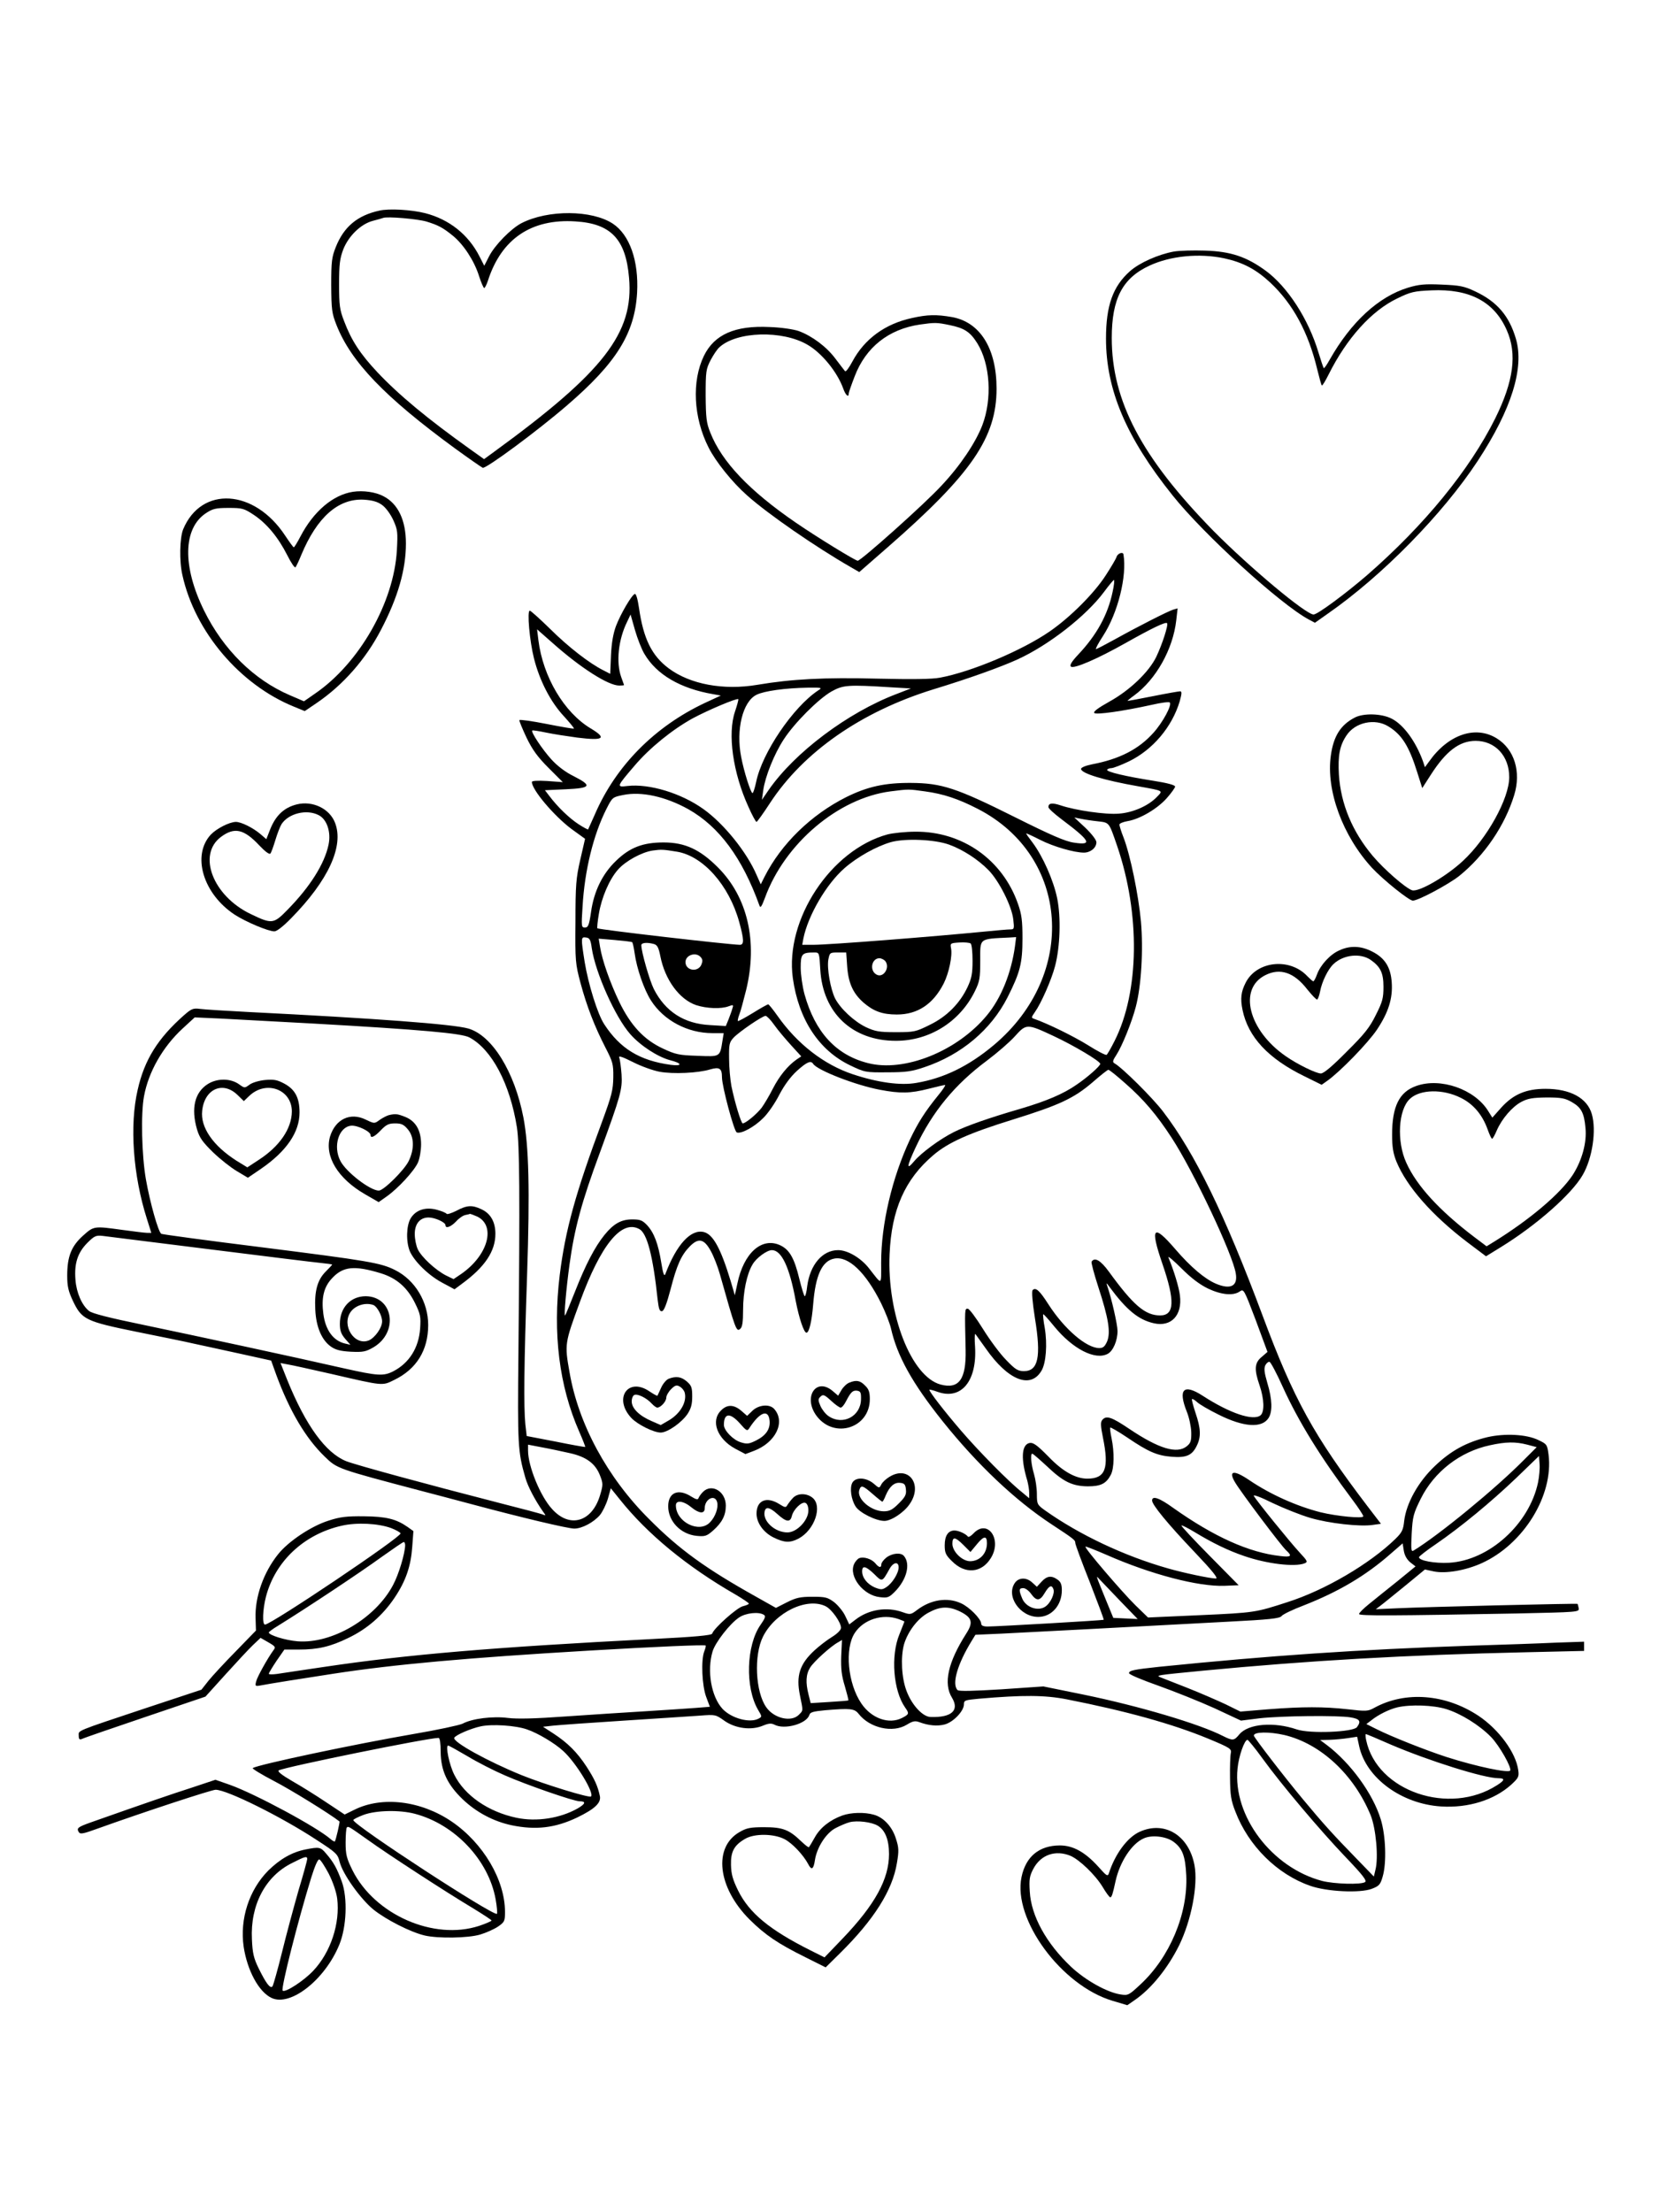 <?xml version="1.0" standalone="no"?>
<!DOCTYPE svg PUBLIC "-//W3C//DTD SVG 20010904//EN"
 "http://www.w3.org/TR/2001/REC-SVG-20010904/DTD/svg10.dtd">
<svg version="1.0" xmlns="http://www.w3.org/2000/svg"
 width="864pt" height="1152pt" viewBox="0 0 864 1152"
 preserveAspectRatio="xMidYMid meet">

<g transform="translate(0,1152) scale(0.1,-0.1)"
fill="#000000" stroke="none">
<path d="M1975 10423 c-114 -25 -184 -84 -226 -189 -21 -53 -24 -74 -24 -199
1 -128 3 -146 28 -209 76 -191 250 -373 615 -640 73 -53 139 -99 146 -102 17
-6 285 192 439 325 257 221 353 375 365 587 9 166 -39 301 -126 359 -109 72
-337 74 -476 3 -54 -28 -139 -114 -169 -173 l-25 -49 -25 49 c-58 114 -158
193 -283 225 -71 18 -188 25 -239 13z m247 -57 c61 -19 84 -31 137 -74 55 -45
111 -130 136 -210 11 -34 23 -62 27 -62 3 0 12 17 19 38 70 218 226 324 456
309 184 -11 262 -92 279 -293 26 -288 -132 -491 -703 -907 l-52 -38 -73 52
c-220 157 -371 282 -483 401 -89 95 -135 165 -173 266 -23 59 -26 82 -26 192
0 106 4 134 22 182 28 70 92 132 154 148 23 6 48 13 53 15 19 9 181 -5 227
-19z"/>
<path d="M6113 10210 c-81 -15 -178 -58 -228 -102 -89 -79 -125 -179 -125
-351 0 -267 105 -515 347 -817 161 -202 560 -566 709 -646 l32 -17 68 48 c283
197 598 518 780 795 176 268 243 484 199 635 -35 120 -98 194 -213 248 -57 27
-80 31 -173 35 -89 4 -119 1 -176 -16 -154 -47 -297 -179 -408 -375 -15 -27
-29 -47 -31 -44 -2 2 -15 40 -28 83 -52 173 -160 340 -274 424 -100 73 -182
101 -317 105 -60 2 -133 0 -162 -5z m262 -35 c97 -21 166 -57 241 -127 118
-111 198 -259 244 -451 11 -44 21 -82 24 -84 3 -3 19 24 36 58 94 188 223 331
357 395 70 34 87 38 178 42 198 9 327 -59 392 -207 55 -124 36 -266 -60 -460
-134 -269 -370 -557 -666 -815 -110 -95 -259 -206 -280 -206 -40 0 -333 245
-522 436 -374 382 -529 676 -529 1004 0 205 56 312 197 377 110 51 259 65 388
38z"/>
<path d="M4750 9864 c-140 -30 -248 -109 -311 -227 -17 -32 -34 -55 -38 -50
-4 4 -26 34 -50 65 -46 62 -121 118 -191 144 -26 9 -90 19 -152 21 -180 9
-288 -39 -342 -150 -64 -132 -55 -321 24 -477 37 -74 124 -182 201 -250 110
-98 355 -267 539 -373 l45 -26 150 131 c435 380 565 570 565 824 0 210 -86
347 -233 373 -81 14 -126 13 -207 -5z m196 -37 c78 -16 107 -36 144 -95 67
-108 78 -289 26 -426 -35 -91 -115 -211 -213 -315 -85 -93 -419 -391 -436
-391 -12 0 -208 120 -322 198 -242 166 -386 317 -446 470 -20 49 -23 76 -24
192 0 127 2 138 26 185 15 28 35 58 46 67 91 83 328 89 458 13 75 -43 155
-142 186 -227 12 -35 29 -51 29 -28 0 6 14 46 31 90 58 152 177 246 340 270
78 11 88 11 155 -3z"/>
<path d="M1838 8959 c-104 -16 -205 -102 -273 -232 -16 -31 -32 -57 -35 -57
-3 0 -23 28 -45 61 -160 243 -436 260 -531 33 -18 -44 -21 -166 -4 -239 65
-295 300 -571 581 -685 l56 -23 62 42 c138 94 255 227 335 381 89 170 130 315
130 450 0 121 -41 207 -117 246 -41 22 -106 31 -159 23z m151 -68 c20 -14 44
-47 59 -79 23 -51 24 -63 19 -156 -15 -274 -197 -592 -428 -749 l-56 -39 -72
31 c-188 80 -348 238 -448 441 -114 231 -110 429 10 508 35 23 51 27 117 27
72 0 80 -2 133 -37 67 -45 126 -116 174 -211 19 -38 38 -66 42 -61 4 5 18 34
30 64 82 197 193 295 326 288 44 -3 70 -10 94 -27z"/>
<path d="M5815 8620 c-3 -10 -29 -54 -57 -97 -60 -93 -185 -218 -291 -291
-143 -99 -409 -211 -572 -241 -40 -8 -147 -9 -325 -5 -278 7 -447 -2 -625 -32
-176 -30 -351 2 -463 86 -88 66 -131 154 -154 313 -7 47 -15 76 -22 74 -16 -5
-73 -102 -98 -167 -14 -38 -23 -86 -26 -152 l-4 -97 -37 19 c-73 37 -180 120
-275 214 -54 53 -102 96 -107 96 -15 0 -1 -158 22 -249 29 -115 86 -226 155
-300 31 -34 55 -63 53 -65 -2 -2 -66 9 -142 24 -76 15 -140 24 -142 20 -2 -3
15 -44 37 -91 31 -64 58 -101 115 -158 l74 -74 -81 6 c-52 3 -80 1 -80 -5 0
-41 115 -176 205 -244 l72 -52 -25 -109 c-22 -95 -25 -133 -25 -323 -2 -205 0
-220 26 -318 33 -123 74 -228 130 -337 38 -74 42 -86 41 -155 -1 -66 -8 -94
-58 -230 -138 -371 -192 -565 -221 -800 -37 -303 -3 -577 101 -814 19 -43 33
-80 32 -81 -2 -1 -71 11 -154 28 l-151 29 -7 61 c-9 91 -7 309 9 776 15 446 9
674 -19 821 -46 239 -163 428 -287 464 -81 23 -486 53 -1144 86 -115 6 -229
13 -252 16 -38 5 -46 1 -85 -33 -136 -120 -206 -232 -241 -388 -43 -186 -24
-446 48 -672 l23 -73 -22 0 c-11 0 -68 7 -126 15 -152 21 -151 21 -208 -30
-61 -55 -82 -109 -82 -208 0 -56 6 -81 30 -132 46 -96 65 -106 330 -160 124
-25 257 -52 295 -61 39 -8 146 -32 239 -52 l168 -37 27 -75 c69 -187 153 -330
253 -426 64 -62 63 -62 503 -178 55 -14 174 -46 265 -70 254 -68 497 -126 531
-126 40 0 100 32 133 70 14 17 33 56 42 86 l15 54 46 -57 c144 -181 350 -351
606 -498 37 -22 67 -42 67 -46 0 -3 -14 -9 -30 -13 -29 -5 -153 -115 -161
-143 -3 -9 -92 -17 -309 -28 -835 -43 -1281 -81 -1710 -145 -113 -17 -224 -33
-248 -37 -23 -3 -42 -3 -42 1 0 4 18 34 40 67 l41 59 74 0 c101 0 166 15 260
61 98 47 179 118 240 209 59 88 85 165 92 266 l6 81 -31 22 c-59 41 -111 54
-227 55 -88 1 -124 -3 -182 -22 -91 -28 -212 -109 -265 -176 -76 -95 -121
-223 -117 -333 l2 -64 -104 -107 c-58 -59 -122 -128 -143 -154 l-37 -47 -287
-95 c-375 -125 -352 -116 -352 -144 0 -19 4 -23 18 -17 9 5 158 56 329 114
l313 106 104 115 c57 63 121 132 143 153 l40 38 40 -23 c38 -22 40 -25 26 -43
-29 -40 -83 -136 -89 -161 -6 -24 -5 -26 22 -21 34 7 234 39 379 61 318 49
696 83 1340 121 338 20 596 31 600 26 2 -1 -1 -15 -7 -30 -18 -45 -12 -180 10
-238 l19 -51 -76 -6 c-42 -3 -157 -11 -256 -17 -99 -6 -286 -18 -415 -27 -165
-12 -256 -14 -305 -8 -78 10 -186 -3 -236 -30 -17 -8 -133 -33 -257 -54 -307
-53 -803 -158 -836 -177 -4 -3 45 -33 110 -67 89 -46 291 -171 342 -211 3 -3
-19 -98 -24 -104 -2 -2 -12 3 -21 11 -71 63 -393 236 -524 283 l-77 27 -123
-41 c-106 -34 -237 -79 -529 -182 -64 -23 -72 -29 -60 -49 8 -13 22 -10 102
19 234 84 590 201 611 201 59 0 341 -140 524 -260 105 -68 112 -75 122 -116
16 -63 107 -191 176 -248 65 -52 191 -117 267 -135 69 -16 225 -14 289 5 30 9
71 27 92 41 35 24 37 29 37 77 0 166 -113 358 -277 470 -160 109 -362 134
-507 62 l-51 -25 -95 63 c-52 35 -132 85 -178 111 -55 32 -79 51 -70 56 34 18
776 169 832 169 7 0 11 -28 11 -73 1 -97 34 -169 114 -246 71 -68 161 -116
256 -136 126 -26 226 -14 340 40 93 45 127 77 119 113 -11 51 -27 87 -69 152
-49 75 -98 124 -173 173 l-54 35 54 6 c29 3 195 15 368 26 173 11 351 23 396
26 79 6 81 6 127 -27 57 -40 140 -51 201 -25 29 12 43 13 59 5 52 -28 167 4
182 50 4 15 20 19 82 25 133 11 153 9 175 -19 58 -74 178 -101 251 -56 31 19
43 21 65 13 48 -18 94 -22 132 -12 45 12 100 70 100 104 0 22 5 23 78 30 230
20 344 19 457 -3 310 -61 551 -128 735 -204 118 -49 125 -54 120 -77 -3 -14
-5 -72 -4 -130 1 -88 5 -116 28 -174 68 -178 217 -326 389 -386 87 -31 260
-39 321 -16 39 15 45 22 57 64 21 71 16 214 -10 298 -41 134 -157 293 -281
387 l-35 26 50 1 c28 1 71 5 96 9 l47 7 11 -51 c37 -165 221 -299 426 -312
141 -9 276 33 365 113 38 35 42 42 37 76 -12 91 -101 212 -207 283 -172 114
-381 130 -542 42 -34 -19 -43 -19 -138 -8 -127 14 -234 14 -416 0 l-144 -12
-77 38 c-43 20 -132 59 -198 85 -66 26 -129 51 -140 55 -27 11 -27 11 220 35
556 53 1058 82 1683 96 l302 7 0 24 0 24 -147 -5 c-82 -4 -283 -11 -448 -16
-583 -20 -1038 -51 -1620 -110 -130 -14 -155 -19 -155 -33 0 -7 70 -36 155
-66 84 -30 216 -83 291 -117 l137 -64 96 12 c115 13 407 16 474 5 49 -8 57
-20 34 -51 -19 -26 -245 -35 -313 -12 -120 41 -252 30 -299 -25 -28 -34 -34
-35 -86 -9 -123 63 -437 156 -724 215 l-211 43 -218 -15 c-147 -9 -222 -11
-229 -4 -31 31 -1 135 74 257 l19 31 137 6 c135 7 643 33 1177 62 217 11 270
17 280 29 6 9 58 34 116 56 181 71 324 155 455 271 l60 52 6 -38 c4 -25 16
-46 34 -61 l27 -21 -93 -76 c-52 -41 -118 -95 -148 -119 -30 -24 -54 -48 -53
-53 2 -10 176 -9 822 3 318 7 325 7 322 27 -2 11 -5 21 -6 23 -4 3 -802 -16
-941 -23 l-110 -5 25 19 c15 11 72 58 129 104 l102 84 46 -10 c62 -13 166 5
250 43 218 99 374 353 348 564 -7 54 -9 56 -53 77 -61 30 -174 36 -266 15
-108 -26 -189 -70 -272 -149 -88 -83 -150 -195 -161 -287 -5 -47 -11 -60 -47
-95 -133 -129 -366 -266 -561 -328 -166 -54 -170 -55 -458 -68 l-268 -12 -66
64 c-70 69 -267 299 -260 305 2 2 50 -17 108 -42 231 -102 479 -167 616 -162
l74 3 -151 153 c-84 85 -150 156 -147 158 2 3 33 -13 68 -34 94 -57 174 -96
259 -125 119 -41 263 -58 314 -38 18 7 16 12 -26 57 -50 54 -225 270 -238 294
-5 9 36 -6 98 -37 59 -28 147 -63 195 -77 98 -29 259 -47 326 -37 l43 6 -69
90 c-281 369 -385 558 -547 993 -196 525 -352 846 -519 1064 -54 71 -213 229
-253 251 -11 6 -9 15 11 45 29 45 79 168 100 248 29 109 40 300 27 446 -13
139 -55 345 -91 438 -12 30 -21 60 -21 66 0 6 19 14 42 18 63 10 154 63 204
119 24 27 44 55 44 61 0 8 -42 19 -112 30 -146 23 -248 47 -242 58 3 4 13 8
22 8 10 0 51 16 91 35 124 60 225 179 265 313 11 40 12 52 2 52 -7 0 -70 -11
-140 -25 -70 -14 -130 -25 -133 -25 -3 0 12 13 33 28 114 83 203 241 220 392
l7 62 -24 -7 c-28 -9 -176 -84 -304 -155 -49 -27 -93 -50 -97 -50 -4 0 12 31
37 69 77 119 125 311 106 424 -2 15 -30 6 -36 -13z m-21 -184 c-25 -118 -82
-222 -178 -324 -35 -37 -46 -56 -39 -63 14 -14 137 39 286 123 133 75 207 111
215 103 8 -8 -25 -110 -56 -175 -38 -79 -138 -175 -245 -234 -57 -32 -85 -52
-78 -59 10 -10 147 9 301 43 47 11 88 16 92 12 13 -13 -37 -105 -85 -158 -77
-86 -177 -137 -319 -164 -35 -7 -58 -17 -58 -24 0 -23 117 -59 300 -91 133
-24 128 -21 94 -56 -43 -45 -124 -81 -197 -86 -68 -6 -226 17 -303 43 -45 15
-64 12 -64 -9 0 -7 30 -34 67 -62 153 -115 165 -138 66 -123 -44 6 -120 39
-308 133 -304 152 -381 177 -540 178 -136 1 -227 -19 -338 -74 -183 -92 -338
-243 -425 -414 l-20 -40 -21 47 c-51 120 -171 269 -278 345 -116 83 -282 133
-395 120 -59 -7 -58 -5 37 106 79 93 197 188 302 246 80 43 231 107 238 100 2
-2 -6 -31 -17 -64 -40 -116 -11 -320 70 -497 19 -43 38 -78 42 -78 3 0 35 44
70 98 174 266 475 476 850 592 187 57 351 116 439 156 164 75 358 227 451 352
25 34 48 61 51 62 4 0 1 -29 -7 -64z m-2438 -321 c63 -108 188 -181 359 -210
l39 -7 -82 -38 c-262 -123 -465 -328 -574 -581 -18 -40 -34 -76 -35 -78 -1 -2
-24 10 -50 27 -48 31 -110 91 -152 147 l-23 30 109 5 c131 6 139 18 41 68 -43
21 -85 53 -116 87 -48 53 -108 143 -100 151 3 2 35 -3 73 -11 38 -8 110 -19
162 -26 137 -17 156 -4 69 48 -138 83 -248 268 -272 459 l-7 57 84 -74 c143
-127 287 -219 344 -219 14 0 25 1 25 3 0 1 -7 20 -15 42 -27 76 -15 194 31
287 l18 38 23 -81 c13 -45 35 -101 49 -124z m1283 -174 l105 -6 -75 -29 c-255
-97 -531 -305 -666 -500 l-35 -51 7 50 c10 71 57 189 107 265 56 86 180 210
248 249 61 34 85 36 309 22z m-379 -17 c-130 -87 -291 -324 -322 -476 -7 -32
-15 -58 -19 -58 -9 0 -45 113 -59 188 -28 142 8 289 80 324 40 20 150 35 265
37 77 1 79 0 55 -15z m557 -525 c96 -13 174 -39 275 -91 479 -246 521 -863 84
-1230 -131 -110 -261 -173 -403 -197 -83 -15 -203 2 -332 45 -150 50 -289 158
-391 303 -24 34 -46 61 -49 61 -4 0 -40 -20 -80 -45 -41 -25 -76 -44 -78 -42
-2 2 1 17 7 33 7 16 22 74 36 129 61 251 8 483 -147 638 -94 94 -172 130 -283
130 -108 0 -176 -26 -248 -96 -70 -67 -115 -158 -130 -267 -10 -69 -15 -80
-32 -80 -18 0 -19 5 -12 110 11 188 56 372 124 507 31 61 32 62 87 73 95 20
221 -8 340 -74 161 -91 281 -254 370 -501 5 -16 11 -8 29 40 103 283 382 519
654 554 95 12 93 12 179 0z m901 -156 c60 -7 57 -3 100 -128 121 -354 116
-759 -13 -1015 -19 -38 -38 -71 -42 -73 -5 -3 -49 20 -98 51 -76 47 -209 112
-278 136 -17 6 -17 7 3 36 32 45 86 167 105 240 26 100 31 251 11 351 -19 94
-75 220 -129 292 -20 26 -35 47 -32 47 3 0 36 -15 73 -34 69 -35 177 -66 227
-66 34 0 65 25 65 54 0 12 -24 43 -57 75 l-58 54 35 -7 c19 -4 59 -10 88 -13z
m-2193 -158 c136 -22 272 -174 325 -367 25 -91 26 -118 3 -118 -58 1 -735 79
-742 86 -2 2 1 36 8 76 14 84 54 178 99 229 39 45 125 92 182 100 45 6 51 6
125 -6z m-443 -503 c19 -127 122 -359 201 -448 53 -60 143 -118 207 -135 64
-16 65 -32 3 -24 -162 22 -264 85 -346 211 -35 53 -83 209 -102 324 -20 127
-20 132 7 128 19 -2 24 -12 30 -56z m210 32 c3 -2 9 -28 13 -57 11 -80 49
-191 86 -248 66 -103 190 -169 319 -169 l59 0 -6 -37 c-14 -88 -10 -86 -131
-81 -96 3 -114 7 -180 38 -97 45 -167 119 -227 243 -48 100 -89 217 -100 286
l-7 43 83 -7 c46 -4 87 -9 91 -11z m114 -10 c17 -5 24 -18 33 -63 24 -123 99
-225 186 -255 55 -18 131 -21 170 -6 24 9 26 8 19 -12 -3 -13 -13 -38 -20 -57
l-14 -34 -83 5 c-134 7 -232 70 -292 188 -22 44 -65 193 -65 228 0 13 30 16
66 6z m244 -69 c10 -12 10 -21 2 -40 -19 -40 -82 -29 -82 15 0 37 55 55 80 25z
m382 -352 c19 -27 59 -74 88 -106 l53 -58 -24 -16 c-46 -32 -90 -86 -124 -152
-18 -36 -45 -81 -58 -99 -25 -33 -84 -82 -99 -82 -8 0 -41 107 -59 195 -6 33
-12 97 -12 142 -1 74 1 85 23 109 28 30 149 113 167 114 6 0 27 -21 45 -47z
m-2402 7 c567 -32 774 -51 814 -72 117 -62 212 -242 248 -468 14 -92 16 -337
8 -1170 -5 -489 -3 -519 36 -655 13 -46 50 -116 91 -175 17 -23 17 -24 -2 -16
-11 4 -108 30 -215 57 -393 101 -756 200 -807 220 -107 43 -211 186 -307 423
l-35 88 37 -7 c20 -3 123 -26 229 -50 272 -63 263 -62 326 -31 116 56 177 155
177 286 0 120 -68 234 -172 286 -74 38 -143 49 -696 119 -282 35 -517 67 -522
70 -16 10 -59 164 -80 283 -22 126 -27 342 -10 433 23 127 98 258 201 353 l63
58 135 -6 c75 -4 291 -16 481 -26z m3857 -65 c105 -49 243 -131 243 -145 0
-11 -66 -70 -124 -109 -69 -48 -157 -85 -292 -125 -159 -46 -282 -89 -346
-121 -74 -37 -171 -109 -207 -152 -42 -50 -39 -28 8 73 87 185 204 327 371
451 52 39 118 96 145 126 60 67 63 67 202 2z m-2052 -186 c70 -13 201 -7 263
12 49 14 62 6 62 -41 0 -47 63 -282 77 -287 23 -9 91 28 137 74 25 24 63 79
85 123 27 51 59 94 92 124 51 46 72 55 84 36 21 -33 220 -111 348 -135 105
-20 158 -19 252 5 43 11 82 20 87 20 4 0 -11 -24 -36 -54 -69 -85 -105 -142
-147 -230 -93 -199 -150 -440 -150 -641 0 -123 7 -119 -63 -30 -42 54 -111 95
-161 95 -82 0 -146 -76 -161 -187 -3 -29 -9 -53 -13 -53 -3 0 -16 41 -28 90
-26 108 -51 152 -99 175 -96 45 -191 -39 -224 -200 l-13 -60 -22 75 c-51 168
-91 242 -139 254 -68 17 -143 -65 -201 -219 -6 -14 -12 3 -21 59 -16 100 -38
157 -74 196 -24 25 -35 30 -77 30 -58 0 -97 -22 -145 -81 -50 -62 -98 -154
-153 -294 -26 -66 -49 -122 -52 -125 -7 -7 6 141 23 265 26 189 63 326 159
585 107 293 117 327 112 405 -3 39 -8 78 -12 87 -5 12 14 6 72 -23 43 -22 105
-44 138 -50z m2425 -60 c97 -85 164 -164 242 -284 113 -173 319 -608 334 -707
11 -65 -27 -85 -103 -53 -59 25 -133 88 -212 180 -116 135 -133 115 -67 -77
66 -192 63 -268 -12 -268 -78 0 -140 53 -267 228 -43 59 -74 77 -90 52 -3 -5
13 -64 35 -132 53 -162 65 -236 46 -283 -12 -27 -21 -35 -41 -35 -67 0 -182
99 -265 228 -46 72 -66 90 -82 74 -6 -6 -1 -64 12 -147 33 -201 17 -275 -57
-275 -32 0 -45 8 -93 58 -31 31 -85 104 -121 162 -36 58 -71 105 -79 105 -16
0 -16 4 -11 -216 3 -152 -35 -204 -130 -179 -153 41 -280 366 -266 680 10 231
80 389 227 514 78 67 186 115 415 186 241 75 317 110 415 194 41 36 78 65 82
65 5 1 44 -31 88 -70z m-2531 -759 c41 -21 72 -141 96 -368 6 -49 10 -62 23
-60 10 2 24 37 44 113 33 128 56 179 100 224 46 47 75 40 110 -24 15 -27 36
-81 47 -120 82 -291 86 -302 106 -285 11 9 15 35 15 99 0 92 19 186 49 236 19
34 75 75 101 75 50 0 92 -88 124 -264 18 -93 43 -166 56 -166 14 0 28 60 35
148 12 151 46 226 110 238 74 14 164 -72 244 -233 22 -45 45 -104 51 -130 32
-143 110 -285 270 -485 181 -226 376 -410 564 -534 122 -80 126 -84 126 -99 0
-7 34 -100 76 -205 41 -106 74 -193 72 -195 -3 -3 -555 -35 -605 -35 -22 0
-33 5 -33 15 0 24 -62 87 -105 106 -71 33 -158 19 -229 -35 -33 -25 -36 -25
-76 -11 -81 29 -175 14 -243 -38 l-34 -26 -21 44 c-11 24 -38 56 -58 72 -34
25 -45 28 -113 28 -64 0 -85 -5 -133 -29 l-57 -29 -103 58 c-263 147 -400 246
-558 405 -217 216 -368 495 -414 765 -26 146 -25 150 54 365 109 298 217 430
309 380z m-2234 -106 c286 -36 546 -68 578 -71 31 -3 57 -7 57 -8 0 -2 -15
-18 -34 -37 -43 -43 -59 -101 -54 -198 4 -89 33 -158 81 -192 24 -17 49 -24
104 -27 64 -3 78 0 118 23 132 78 104 264 -40 266 -79 0 -135 -59 -135 -144 0
-34 6 -52 27 -77 l28 -32 -30 7 c-60 15 -100 70 -111 154 -11 82 2 138 42 182
59 66 118 72 259 29 80 -25 136 -73 176 -154 29 -59 31 -72 27 -133 -7 -101
-57 -180 -140 -223 -51 -26 -81 -24 -259 16 -259 59 -770 169 -1043 226 -175
36 -266 59 -282 72 -37 29 -66 95 -71 162 -7 85 11 141 61 192 38 38 46 41 82
37 21 -3 273 -34 559 -70z m5196 -204 c70 -33 132 -39 166 -15 20 14 22 11 83
-150 l61 -165 -30 -26 c-38 -31 -40 -65 -11 -149 24 -70 26 -137 5 -155 -38
-31 -160 10 -302 102 -99 64 -129 34 -82 -84 12 -29 22 -77 23 -106 1 -45 -3
-57 -23 -73 -51 -42 -146 -13 -298 89 -95 64 -122 73 -143 47 -9 -11 -8 -31 4
-91 33 -161 13 -214 -81 -214 -62 0 -129 38 -203 115 -63 64 -82 77 -104 69
-36 -14 -39 -85 -6 -194 5 -19 10 -48 10 -63 l0 -29 -37 31 c-69 54 -227 215
-318 321 -86 100 -165 202 -165 213 0 2 19 -2 43 -11 123 -44 206 56 195 235
-3 41 -2 70 2 66 3 -4 27 -38 53 -74 116 -167 234 -214 291 -117 24 40 31 139
17 223 -7 37 -10 69 -8 71 2 2 28 -27 58 -64 96 -117 213 -177 278 -142 28 15
51 68 51 119 0 33 -31 170 -54 236 -6 16 -3 15 11 -5 90 -122 152 -173 233
-191 90 -20 148 42 135 145 -5 43 -32 131 -60 198 -4 10 27 -16 68 -57 51 -51
95 -84 138 -105z m-4346 -86 c19 -8 45 -55 45 -85 0 -33 -37 -85 -69 -99 -75
-30 -144 78 -95 148 25 35 78 51 119 36z m4735 -425 c83 -183 199 -370 365
-591 30 -40 55 -78 55 -84 0 -13 -137 0 -223 21 -125 32 -261 93 -369 166 -82
56 -113 52 -76 -10 30 -51 242 -333 267 -355 32 -29 25 -36 -31 -29 -163 18
-345 100 -557 250 -73 53 -111 66 -111 39 0 -22 81 -121 221 -268 95 -100 125
-138 111 -138 -29 0 -167 29 -247 52 -230 65 -464 176 -643 303 -40 29 -42 32
-42 85 0 30 -7 77 -15 104 -15 50 -20 106 -9 106 4 0 38 -30 77 -66 85 -81
132 -103 212 -104 68 0 96 14 120 60 18 34 19 118 4 190 -6 28 -9 53 -7 56 3
2 43 -21 89 -52 109 -74 155 -94 231 -100 76 -6 106 7 130 56 24 47 22 91 -6
173 -12 37 -21 69 -18 71 2 3 14 -4 26 -15 11 -11 62 -41 113 -66 130 -65 224
-71 259 -18 22 33 20 99 -6 184 -16 55 -18 75 -10 92 6 11 16 19 22 17 6 -2
37 -60 68 -129z m1274 -302 l49 -13 -66 -66 c-150 -152 -446 -394 -576 -473
-12 -7 -13 8 -9 89 5 89 9 104 47 181 70 141 205 246 361 279 82 18 132 19
194 3z m-4987 -44 c86 -19 134 -54 158 -117 16 -41 16 -48 1 -99 -41 -143
-159 -178 -251 -75 -61 66 -125 223 -125 304 l0 31 73 -14 c39 -7 104 -21 144
-30z m5043 -153 c-46 -217 -255 -406 -463 -418 -76 -4 -157 11 -157 29 0 4 39
35 88 68 131 90 287 219 419 345 l118 114 3 -42 c2 -22 -2 -66 -8 -96z m-5974
-237 c26 -10 49 -23 50 -28 6 -18 -674 -475 -706 -475 -15 0 -12 79 5 145 48
185 199 326 395 370 79 18 189 12 256 -12z m74 -90 c-1 -43 -33 -151 -63 -207
-92 -174 -318 -307 -497 -293 -63 5 -150 32 -150 46 0 3 21 19 48 35 144 89
422 273 542 360 58 41 108 76 113 76 4 0 7 -8 7 -17z m3725 -291 l90 -93 -64
3 -63 3 -35 85 c-60 147 -57 138 -36 115 11 -11 59 -62 108 -113z m-1534 -27
c32 -17 79 -84 79 -112 0 -11 -20 -31 -48 -48 -26 -16 -66 -47 -90 -69 -77
-71 -97 -132 -76 -234 17 -84 18 -78 -6 -102 -39 -39 -128 -19 -169 39 -57 80
-66 272 -17 369 64 127 230 206 327 157z m697 -26 c65 -32 72 -57 34 -116 -95
-149 -120 -260 -74 -334 40 -66 -3 -104 -112 -100 -41 1 -98 63 -125 136 -26
68 -31 175 -13 242 20 67 71 135 127 165 60 33 104 35 163 7z m-1020 -18 c11
-6 7 -18 -17 -52 -75 -107 -81 -327 -13 -443 21 -35 21 -36 2 -46 -46 -24
-141 2 -187 51 -59 64 -82 198 -52 299 14 47 90 145 138 177 35 24 103 31 129
14z m701 -22 c17 -6 31 -12 31 -13 0 -2 -12 -31 -26 -67 -46 -111 -32 -293 30
-381 22 -31 21 -35 -16 -54 -68 -35 -159 -3 -212 75 -71 104 -88 287 -34 368
46 70 144 101 227 72z m-298 -194 c-2 -66 2 -101 19 -156 11 -39 20 -72 18
-74 -2 -1 -46 -5 -99 -8 l-97 -6 -11 44 c-16 63 -14 106 8 141 18 30 107 111
146 132 11 6 20 12 20 12 0 0 -2 -38 -4 -85z m3151 -275 c77 -24 172 -83 233
-145 43 -44 109 -160 100 -175 -9 -14 -173 20 -330 70 -108 35 -290 107 -369
147 l-50 25 25 19 c37 30 94 58 136 68 69 16 187 12 255 -9z m-4787 -106 c56
-19 145 -72 189 -113 66 -60 162 -218 144 -236 -8 -9 -242 63 -359 110 -178
72 -366 176 -353 196 9 15 86 48 137 59 59 13 183 5 242 -16z m3944 -29 c189
-45 362 -206 449 -417 28 -69 42 -223 25 -286 l-8 -34 -91 94 c-122 125 -175
184 -278 308 -96 115 -256 323 -256 332 0 20 80 21 159 3z m557 -51 c197 -84
483 -174 558 -174 35 0 33 -11 -7 -36 -249 -161 -626 -32 -682 234 -4 17 -4
32 -2 32 3 0 63 -25 133 -56z m-671 -71 c99 -137 303 -378 435 -516 88 -92
110 -121 99 -128 -22 -14 -159 -10 -223 6 -262 69 -466 338 -441 585 6 64 36
150 52 150 4 -1 40 -44 78 -97z m-4141 12 c51 -31 139 -76 195 -100 111 -49
359 -135 389 -135 35 0 32 -13 -9 -37 -92 -52 -214 -71 -319 -49 -147 31 -270
116 -324 224 -26 51 -47 152 -32 152 4 0 49 -25 100 -55z m-274 -300 c209 -55
384 -241 421 -444 7 -39 10 -74 7 -77 -16 -15 -746 461 -748 488 0 4 24 16 53
27 64 24 187 27 267 6z m-243 -137 c101 -73 409 -273 543 -353 54 -33 100 -63
100 -66 0 -3 -29 -16 -65 -28 -236 -77 -543 58 -659 289 -31 63 -36 82 -36
145 0 39 3 75 6 78 8 8 8 8 111 -65z"/>
<path d="M4623 7175 c-296 -80 -536 -444 -494 -748 30 -216 136 -377 299 -455
75 -36 80 -37 192 -36 97 0 128 4 195 27 191 64 346 194 432 363 66 131 78
177 78 309 0 89 -4 123 -23 177 -80 231 -290 379 -535 377 -51 0 -116 -7 -144
-14z m319 -53 c72 -26 151 -77 206 -133 55 -56 121 -187 129 -256 6 -51 5 -53
-18 -53 -13 0 -67 -5 -119 -10 -285 -28 -822 -70 -904 -70 l-58 0 6 33 c24
119 119 283 214 366 66 58 166 114 243 136 74 20 225 14 301 -13z m344 -529
c-19 -139 -72 -271 -146 -360 -154 -187 -430 -298 -620 -249 -166 42 -275 161
-330 358 -11 40 -20 103 -20 139 0 72 6 79 71 79 26 0 26 -1 31 -89 13 -226
167 -371 394 -371 175 0 333 99 411 258 25 51 28 67 28 160 0 119 -9 112 154
120 l33 2 -6 -47z m-221 -76 c0 -67 -5 -92 -26 -137 -40 -85 -108 -154 -197
-197 -73 -36 -80 -38 -177 -38 -87 0 -107 4 -155 26 -62 30 -133 96 -161 150
-24 49 -43 157 -35 202 7 36 8 37 50 37 l43 0 5 -72 c6 -86 30 -140 84 -188
53 -46 99 -63 175 -63 108 0 189 54 244 162 27 54 46 144 38 183 -5 26 -3 27
43 30 27 2 54 -1 59 -5 6 -4 10 -45 10 -90z m-455 -1 c28 -35 -11 -93 -47 -70
-36 22 -23 84 17 84 10 0 23 -7 30 -14z"/>
<path d="M1084 5876 c-70 -43 -90 -127 -58 -237 13 -44 29 -66 83 -119 37 -36
93 -80 125 -99 l57 -34 69 47 c132 91 200 190 200 293 0 77 -24 121 -81 151
-36 19 -54 22 -98 18 -31 -3 -66 -13 -81 -24 -26 -19 -26 -19 -54 1 -44 32
-113 33 -162 3z m153 -58 l33 -32 28 27 c88 84 222 34 222 -81 -1 -90 -64
-182 -174 -253 l-58 -38 -57 35 c-122 78 -188 174 -178 260 12 114 108 156
184 82z"/>
<path d="M2025 5713 c-11 -3 -32 -14 -48 -25 -27 -20 -27 -20 -73 2 -80 39
-157 2 -185 -88 -30 -103 40 -219 182 -301 l71 -41 41 29 c59 41 145 134 164
178 9 21 16 63 16 94 0 73 -28 121 -83 143 -41 16 -50 17 -85 9z m99 -74 c33
-39 35 -101 5 -164 -22 -47 -131 -155 -156 -155 -45 0 -170 96 -200 154 -40
76 -9 178 56 184 32 3 101 -30 101 -49 0 -19 22 -8 54 26 28 29 41 35 74 35
33 0 45 -6 66 -31z"/>
<path d="M2377 5215 c-26 -13 -49 -20 -51 -16 -3 5 -25 14 -50 21 -59 16 -110
0 -137 -44 -23 -38 -25 -121 -5 -171 23 -53 97 -126 168 -164 l65 -35 39 29
c119 87 174 169 174 260 0 62 -25 106 -73 128 -48 23 -76 21 -130 -8z m108
-30 c99 -48 57 -202 -83 -299 l-40 -27 -39 19 c-55 28 -128 96 -147 136 -9 19
-16 55 -16 80 0 53 27 86 72 86 33 0 88 -25 88 -40 0 -19 27 -10 55 19 15 17
37 32 49 34 11 2 23 5 24 6 2 0 19 -6 37 -14z"/>
<path d="M3482 4340 c-12 -5 -30 -26 -39 -47 -10 -21 -18 -40 -19 -41 -2 -2
-20 8 -41 22 -112 77 -190 -36 -95 -138 32 -34 116 -76 153 -76 35 0 108 51
139 96 19 29 25 51 25 92 0 47 -4 57 -28 78 -29 25 -56 29 -95 14z m83 -69
c15 -48 -20 -111 -81 -147 l-43 -25 -48 21 c-65 28 -103 67 -103 102 0 16 6
31 14 34 18 7 65 -17 90 -45 11 -12 24 -21 29 -21 18 0 47 32 47 52 0 10 11
30 25 44 20 20 29 23 44 14 11 -5 22 -19 26 -29z"/>
<path d="M4423 4320 c-13 -5 -31 -22 -41 -39 l-17 -29 -28 24 c-88 75 -157
-34 -83 -131 92 -120 276 -61 276 89 0 36 -5 52 -25 71 -25 26 -45 30 -82 15z
m61 -88 c-2 -88 -95 -136 -168 -87 -16 10 -35 35 -43 53 -13 30 -13 37 0 49
13 13 20 11 55 -21 21 -20 44 -36 50 -36 7 0 19 15 28 33 25 48 35 58 58 55
18 -3 21 -10 20 -46z"/>
<path d="M3755 4175 c-55 -54 -20 -148 74 -199 l53 -28 45 17 c113 43 165 150
105 218 -24 27 -80 22 -113 -9 l-28 -27 -31 27 c-39 33 -74 33 -105 1z m253
-53 c4 -43 -18 -77 -70 -103 -36 -18 -47 -20 -79 -10 -41 12 -89 62 -89 91 0
62 32 65 83 8 35 -40 39 -42 50 -24 54 83 99 100 105 38z"/>
<path d="M4633 3830 c-17 -10 -37 -28 -43 -40 -11 -21 -11 -21 -41 5 -39 32
-93 34 -110 4 -15 -28 -6 -88 17 -124 21 -33 106 -75 150 -75 35 0 101 43 131
87 71 101 -4 204 -104 143z m85 -67 c3 -26 -4 -39 -37 -72 -33 -33 -48 -41
-78 -41 -67 0 -142 65 -128 110 9 28 17 26 70 -20 25 -22 48 -40 50 -40 3 0
11 15 18 33 20 47 45 69 76 65 21 -2 27 -9 29 -35z"/>
<path d="M3661 3751 c-10 -10 -20 -24 -23 -32 -3 -10 -13 -8 -40 9 -67 42
-118 19 -118 -52 0 -78 65 -146 149 -154 43 -4 52 -1 85 28 47 42 66 79 66
130 0 73 -73 117 -119 71z m74 -54 c7 -28 -9 -75 -37 -104 -56 -60 -178 1
-178 88 0 29 40 24 83 -12 38 -31 67 -33 67 -4 0 50 54 76 65 32z"/>
<path d="M4131 3721 c-10 -10 -23 -27 -29 -36 -9 -17 -12 -17 -44 3 -66 41
-118 19 -118 -50 0 -48 36 -99 90 -125 55 -27 85 -28 129 -5 84 45 126 170 72
213 -30 24 -76 24 -100 0z m79 -67 c0 -51 -60 -114 -109 -114 -65 0 -129 58
-119 108 5 28 26 24 66 -12 47 -43 68 -45 76 -10 9 35 51 75 70 68 10 -4 16
-19 16 -40z"/>
<path d="M5070 3535 c-13 -14 -26 -21 -29 -17 -10 14 -48 32 -70 32 -33 0 -51
-27 -51 -77 0 -39 5 -51 38 -83 68 -69 154 -62 202 16 61 97 -16 207 -90 129z
m70 -51 c0 -54 -37 -93 -87 -94 -42 0 -93 50 -93 91 0 38 14 37 58 -7 l36 -36
34 41 c36 44 52 45 52 5z"/>
<path d="M4616 3409 c-14 -11 -26 -27 -26 -35 0 -20 -13 -18 -32 6 -19 22 -60
35 -83 26 -8 -3 -21 -17 -27 -31 -29 -64 48 -163 134 -172 40 -5 48 -2 78 28
62 63 83 144 48 186 -16 20 -62 15 -92 -8z m64 -51 c0 -30 -33 -83 -64 -103
-21 -14 -28 -14 -59 -2 -40 17 -67 51 -67 84 0 33 19 28 63 -14 42 -42 41 -42
79 26 20 37 48 41 48 9z"/>
<path d="M5424 3283 l-24 -26 -23 21 c-30 29 -71 28 -91 0 -49 -69 26 -178
121 -178 70 0 123 61 123 139 0 30 -6 44 -22 55 -32 23 -56 20 -84 -11z m62
-38 c9 -22 -15 -74 -43 -92 -38 -25 -100 -3 -119 42 -19 45 -18 55 5 55 11 0
29 -13 41 -30 28 -39 46 -38 71 5 23 38 36 44 45 20z"/>
<path d="M7055 7783 c-73 -38 -110 -96 -124 -197 -26 -182 62 -420 215 -586
58 -62 192 -170 212 -170 28 0 187 85 242 129 131 106 237 261 286 421 37 121
1 238 -91 295 -111 69 -253 20 -352 -120 l-22 -30 -10 30 c-38 105 -102 192
-164 223 -53 27 -147 29 -192 5z m176 -46 c69 -42 107 -102 149 -236 l27 -85
45 70 c79 123 149 176 233 176 102 0 175 -79 175 -189 0 -111 -115 -319 -241
-436 -88 -82 -231 -164 -265 -153 -34 11 -147 110 -205 179 -106 126 -166 270
-176 422 -6 100 4 153 40 206 45 68 148 90 218 46z"/>
<path d="M1545 7331 c-67 -17 -111 -59 -140 -135 l-18 -46 -30 26 c-40 34
-101 64 -129 64 -34 -1 -99 -34 -130 -66 -100 -108 -41 -308 124 -417 59 -38
175 -87 207 -87 13 0 47 27 87 68 194 197 276 376 229 497 -28 74 -117 117
-200 96z m115 -56 c43 -22 65 -89 51 -154 -21 -100 -97 -220 -214 -339 -72
-74 -81 -75 -191 -22 -197 94 -280 309 -155 402 70 52 119 41 199 -44 30 -32
53 -49 58 -43 5 6 16 37 26 70 10 33 24 70 32 83 36 56 131 80 194 47z"/>
<path d="M6975 6571 c-48 -21 -98 -76 -116 -125 -7 -20 -16 -36 -19 -36 -4 0
-17 12 -31 26 -92 99 -265 80 -322 -34 -24 -47 -28 -83 -16 -141 29 -141 134
-254 323 -346 l89 -44 31 22 c66 47 210 195 257 265 60 90 83 163 77 246 -5
79 -36 128 -102 161 -59 30 -115 32 -171 6z m164 -50 c51 -36 66 -68 66 -140
0 -59 -5 -78 -40 -147 -32 -65 -60 -100 -152 -191 -74 -75 -119 -113 -134
-113 -25 0 -123 48 -183 90 -194 134 -249 351 -106 422 77 39 150 14 218 -74
25 -31 48 -55 52 -53 4 3 11 21 15 42 9 50 41 116 70 143 52 49 141 58 194 21z"/>
<path d="M7376 5865 c-89 -31 -126 -107 -126 -254 0 -66 6 -99 23 -141 54
-130 185 -279 369 -419 l97 -73 78 48 c185 114 369 276 426 376 50 87 72 231
47 317 -24 83 -112 131 -241 131 -100 0 -166 -28 -228 -95 l-49 -55 -22 35
c-70 113 -248 175 -374 130z m232 -62 c65 -32 112 -88 139 -163 10 -28 20 -50
24 -50 3 0 14 19 24 43 27 62 81 124 128 149 34 18 59 22 132 23 77 0 96 -4
131 -24 49 -28 64 -56 71 -134 8 -76 -18 -170 -66 -245 -64 -98 -225 -234
-413 -350 l-36 -22 -69 52 c-177 135 -295 263 -349 383 -51 111 -42 277 19
333 53 50 172 52 265 5z"/>
<path d="M4387 2066 c-64 -23 -115 -63 -143 -113 -15 -27 -29 -50 -31 -52 -2
-3 -20 11 -41 31 -62 60 -96 73 -192 73 -72 0 -92 -4 -128 -25 -139 -79 -115
-289 52 -456 81 -80 145 -124 292 -197 l104 -52 76 75 c175 173 272 326 295
468 11 64 10 81 -5 127 -19 62 -64 111 -115 125 -49 14 -119 12 -164 -4z m184
-53 c39 -23 59 -74 59 -148 0 -130 -73 -263 -239 -437 l-97 -101 -74 37 c-213
107 -318 194 -376 311 -28 57 -36 86 -37 133 -2 69 16 103 73 136 48 29 151
28 207 -2 40 -21 97 -82 122 -129 17 -34 28 -28 35 20 10 67 59 143 109 168
23 12 56 26 72 30 40 10 114 1 146 -18z"/>
<path d="M5935 1981 c-64 -29 -128 -116 -160 -216 -6 -18 -12 -14 -53 32 -70
78 -133 113 -202 113 -108 0 -178 -58 -200 -165 -46 -220 208 -565 474 -644
l77 -23 39 27 c86 59 172 166 231 285 63 129 99 313 80 416 -29 157 -156 234
-286 175z m174 -50 c49 -35 64 -75 69 -177 9 -200 -86 -427 -240 -569 -59 -55
-63 -57 -102 -51 -71 11 -182 73 -258 144 -129 122 -208 265 -215 392 -4 65
-1 81 19 119 39 73 115 99 193 67 48 -21 130 -100 168 -163 17 -29 35 -53 39
-53 8 0 13 16 28 85 22 99 83 193 145 221 41 20 115 12 154 -15z"/>
<path d="M1591 1889 c-70 -14 -132 -49 -194 -110 -100 -101 -149 -252 -128
-397 19 -124 79 -235 145 -266 98 -47 278 94 353 277 38 92 44 243 13 329 -25
68 -42 100 -82 146 -28 34 -36 35 -107 21z m9 -50 c0 -6 -20 -79 -45 -162 -24
-84 -63 -228 -86 -322 -23 -93 -46 -174 -50 -179 -12 -13 -33 15 -72 94 -26
53 -32 80 -35 151 -9 179 70 329 210 398 67 34 78 37 78 20z m112 -76 c22 -44
39 -93 44 -129 16 -130 -34 -281 -125 -377 -50 -53 -146 -115 -159 -103 -10
10 79 362 149 589 19 61 35 97 42 94 7 -2 28 -35 49 -74z"/>
</g>
</svg>
